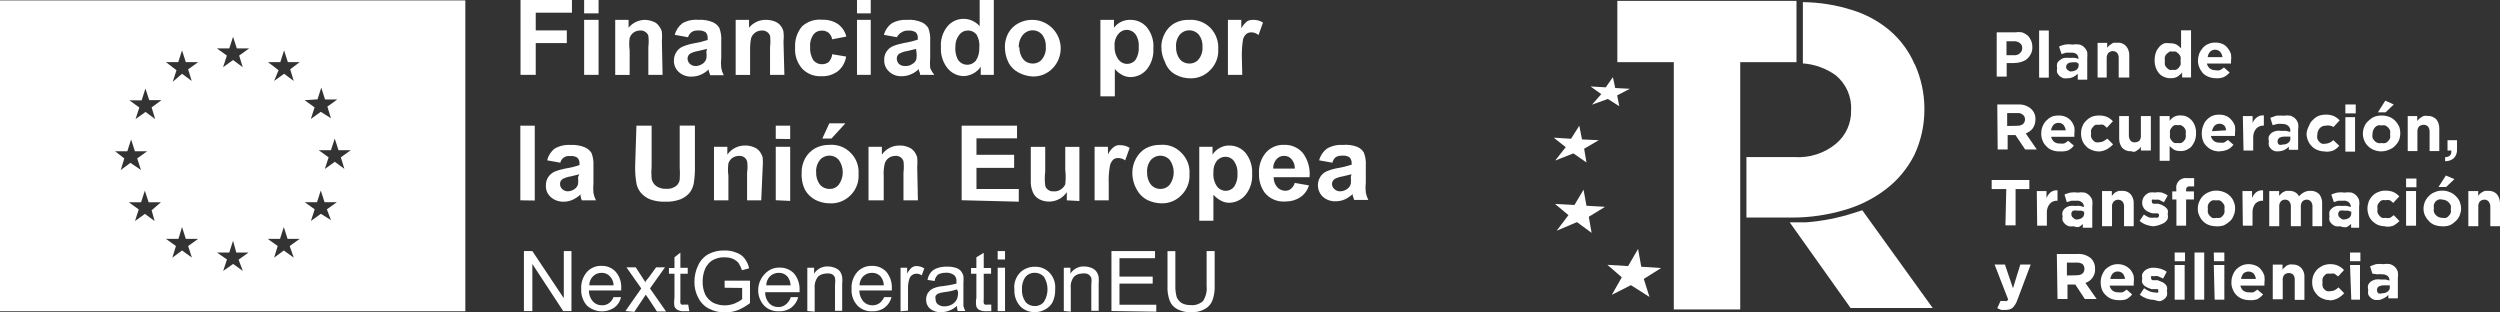 <?xml version="1.0" encoding="UTF-8"?>
<svg id="Capa_1" data-name="Capa 1" xmlns="http://www.w3.org/2000/svg" viewBox="0 0 258.2 32.26">
  <rect x="0" y="0" width="258.2" height="32.26" fill="#333333" stroke="none"/>
  <path d="M0,.04v32.11h48.06V.04H0ZM11.88,15.62h1.27l.39-1.22.39,1.22h1.27l-1.03.74.39,1.2-1.09-.74-1,.74.37-1.2-.96-.74ZM15.97,22.83l-1-.74-1.03.74.39-1.2-1.03-.74h1.27l.39-1.2.39,1.2h1.27l-.96.83.31,1.11ZM15.66,11.1l.37,1.2-1-.74-1.03.74.39-1.2-1.03-.74h1.27l.39-1.22.39,1.2h1.27l-1.03.76ZM18.41,6.42l.39-1.22.39,1.22h1.27l-1.03.74.37,1.2-1-.74-.96.83.39-1.2-1.09-.83h1.27ZM19.83,26.61l-1.03-.74-1,.74.37-1.2-1.03-.74h1.29l.37-1.22.39,1.22h1.27l-1.03.74.39,1.2ZM23.68,5l.39-1.2.39,1.2h1.27l-1.03.74.37,1.2-1-.74-1.03.74.39-1.2-1.03-.74h1.27ZM25.08,27.98l-1-.72-1.03.72.39-1.18-1.03-.72h1.27l.39-1.22.33,1.22h1.27l-1.03.74.44,1.16ZM30.34,26.61l-1.03-.74-1,.74.37-1.2-1.03-.74h1.27l.39-1.22.39,1.22h1.25l-1.03.74.42,1.2ZM29.97,7.16l.37,1.2-1-.74-1.03.74.46-1.11-1.09-.83h1.27l.39-1.22.39,1.22h1.22l-.98.74ZM32.79,10.27l.39-1.22.39,1.22h1.27l-1.03.74.37,1.2-1.05-.66-1.03.74.39-1.2-1.03-.74,1.31-.09ZM34.19,22.74l-1.05-.66-1.03.74.39-1.2-1.03-.74h1.27l.39-1.2.39,1.2h1.27l-1.03.74.42,1.11ZM35.58,17.45l-1-.74-1.03.74.39-1.2-1.03-.74h1.27l.39-1.2.39,1.2h1.27l-1.03.74.37,1.2Z" fill="#fff" stroke-width="0"/>
  <path d="M54.11,32.13v-6.2h.87l3.25,4.87v-4.87h.79v6.2h-.85l-3.19-4.87v4.87h-.87Z" fill="#fff" stroke-width="0"/>
  <path d="M63.35,30.69h.79c-.09.43-.33.81-.68,1.07-.89.6-2.07.51-2.86-.22-.4-.47-.61-1.08-.57-1.7-.04-.64.17-1.26.59-1.75.38-.42.94-.66,1.51-.63.55-.02,1.09.2,1.46.61.41.48.61,1.1.57,1.73v.2h-3.34c0,.42.14.82.42,1.14.24.26.58.4.94.39.26.01.51-.07.72-.22.21-.16.37-.37.46-.61ZM60.86,29.47h2.51c0-.31-.11-.61-.31-.85-.22-.29-.57-.45-.94-.44-.33,0-.64.12-.87.35-.25.25-.39.59-.39.94Z" fill="#fff" stroke-width="0"/>
  <path d="M64.59,32.13l1.64-2.34-1.53-2.18h.96l.68,1.05.33.5c0-.2.24-.35.33-.5l.76-1.05h.92l-1.55,2.18,1.66,2.38h-.94l-.92-1.4-.24-.33-1.18,1.77-.92-.09Z" fill="#fff" stroke-width="0"/>
  <path d="M71.08,31.46l.11.68h-.57c-.22.01-.44-.03-.63-.13-.15-.08-.26-.2-.33-.35-.05-.3-.05-.6,0-.9v-2.49h-.57v-.59h.57v-1.11l.61-.48v1.57h.76v.61h-.76v2.62c-.02.14-.02.28,0,.42.02.07.07.12.13.15.09.02.18.02.26,0h.42Z" fill="#fff" stroke-width="0"/>
  <path d="M74.84,29.71v-.72h2.62v2.32c-.39.29-.8.53-1.25.72-.43.16-.88.24-1.33.24-.58,0-1.15-.13-1.66-.39-.48-.25-.87-.65-1.11-1.14-.27-.5-.4-1.07-.39-1.64,0-.59.13-1.17.39-1.7.22-.49.6-.9,1.07-1.16.51-.26,1.07-.39,1.64-.37.42-.01.83.06,1.22.22.34.11.63.31.85.59.23.3.4.65.48,1.03l-.74.2c-.08-.26-.2-.51-.35-.74-.16-.19-.36-.34-.59-.44-.27-.11-.56-.16-.85-.15-.34-.02-.67.04-.98.17-.25.1-.47.24-.66.44-.16.18-.3.39-.39.61-.16.4-.24.82-.24,1.25-.02.48.08.96.28,1.4.19.35.48.64.83.83.36.17.76.26,1.16.26.36,0,.71-.07,1.05-.2.27-.11.53-.26.76-.44v-1.16l-1.81-.02Z" fill="#fff" stroke-width="0"/>
  <path d="M81.65,30.69h.79c-.11.42-.35.8-.7,1.07-.37.28-.83.41-1.29.39-.58.03-1.15-.19-1.55-.61-.42-.46-.63-1.08-.59-1.7.03-.59.28-1.15.7-1.57.39-.42.94-.65,1.51-.63.56-.02,1.1.2,1.49.61.4.48.6,1.1.57,1.73v.2h-3.56c0,.42.14.82.42,1.14.24.26.58.4.94.39.26.01.51-.07.72-.22.27-.2.47-.47.57-.79ZM79.14,29.47h2.51c0-.31-.11-.6-.28-.85-.22-.29-.57-.45-.94-.44-.33-.01-.66.12-.9.35-.25.25-.39.59-.39.94Z" fill="#fff" stroke-width="0"/>
  <path d="M83.38,32.13v-4.48h.7v.61c.31-.48.85-.77,1.42-.74.26,0,.51.05.74.15.21.07.39.2.52.37.11.17.19.37.22.57.03.25.03.5,0,.74v2.75h-.74v-2.71c.04-.23.04-.47,0-.7-.05-.16-.16-.29-.31-.37-.19-.08-.39-.1-.59-.07-.31,0-.61.11-.85.31-.26.33-.39.76-.35,1.18v2.45l-.76-.07Z" fill="#fff" stroke-width="0"/>
  <path d="M91.29,30.69h.79c-.11.42-.35.8-.7,1.07-.37.28-.83.41-1.29.39-.58.03-1.15-.19-1.55-.61-.42-.46-.63-1.08-.59-1.7-.04-.64.17-1.26.59-1.75.39-.42.94-.65,1.51-.63.56-.02,1.1.2,1.49.61.4.48.6,1.1.57,1.73v.2h-3.36c0,.41.15.81.42,1.14.24.26.58.4.94.39.26.01.51-.07.72-.22.21-.16.37-.37.48-.61ZM88.77,29.47h2.51c0-.31-.11-.6-.28-.85-.22-.29-.57-.45-.94-.44-.33-.01-.66.12-.9.35-.25.25-.39.59-.39.94Z" fill="#fff" stroke-width="0"/>
  <path d="M93.01,32.13v-4.48h.68v.61c.12-.24.28-.45.48-.63.15-.1.32-.16.5-.15.28,0,.55.09.79.24l-.26.72c-.17-.12-.36-.18-.57-.17-.16,0-.31.05-.44.15-.14.1-.24.25-.28.42-.09.29-.14.59-.13.9v2.34l-.76.07Z" fill="#fff" stroke-width="0"/>
  <path d="M98.84,31.59c-.24.22-.52.39-.83.5-.26.1-.55.16-.83.15-.41.03-.82-.11-1.14-.37-.26-.23-.4-.57-.39-.92,0-.21.04-.42.13-.61.1-.17.24-.32.39-.44.18-.11.37-.19.57-.24.21-.06.43-.1.66-.11.46-.06.92-.14,1.38-.26v-.2c.04-.24-.05-.48-.22-.66-.25-.19-.56-.29-.87-.26-.27-.01-.54.05-.79.17-.2.17-.34.41-.37.68l-.74-.11c.05-.28.16-.54.33-.76.18-.22.41-.37.68-.46.32-.11.66-.16,1-.15.32-.01.64.03.94.13.21.06.39.18.52.35.12.15.2.32.24.5.02.24.02.48,0,.72v2.36c.05.18.11.36.2.52h-.79c-.06-.18-.08-.36-.07-.55ZM98.84,29.88c-.4.14-.82.24-1.25.28-.23.03-.46.08-.68.15-.11.06-.21.14-.28.24-.04.12-.04.25,0,.37,0,.19.07.38.22.5.19.15.43.23.68.22.28,0,.55-.06.79-.2.21-.12.39-.3.5-.52.1-.24.14-.5.13-.76l-.11-.28Z" fill="#fff" stroke-width="0"/>
  <path d="M102.38,31.46v.68h-.57c-.23.01-.45-.03-.66-.13-.15-.07-.26-.2-.31-.35-.06-.3-.06-.6,0-.9v-2.49h-.55v-.59h.55v-1.11l.76-.46v1.57h.76v.59h-.76v2.62c-.02.14-.02.28,0,.42.02.07.07.12.13.15.09.02.18.02.26,0h.37Z" fill="#fff" stroke-width="0"/>
  <path d="M103.04,26.8v-.87h.76v.87h-.76ZM103.04,32.13v-4.48h.76v4.48h-.76Z" fill="#fff" stroke-width="0"/>
  <path d="M104.76,29.88c-.07-.69.19-1.37.7-1.83.4-.33.9-.51,1.42-.5.57-.02,1.12.2,1.51.61.43.45.64,1.06.59,1.68.02.47-.07.93-.26,1.35-.17.33-.44.59-.76.76-.32.19-.69.29-1.07.28-.57.03-1.13-.2-1.53-.61-.42-.48-.64-1.11-.59-1.75ZM105.55,29.88c-.03.47.1.93.37,1.31.24.28.59.43.96.42.36.01.71-.15.94-.44.49-.79.49-1.79,0-2.58-.24-.27-.58-.42-.94-.42-.37-.01-.72.14-.96.42-.27.37-.4.83-.37,1.29Z" fill="#fff" stroke-width="0"/>
  <path d="M109.87,32.13v-4.48h.68v.61c.31-.48.85-.77,1.42-.74.26,0,.52.05.76.15.2.07.37.2.5.37.12.17.2.36.24.57.02.25.02.5,0,.74v2.75h-.76v-2.71c.04-.23.04-.47,0-.7-.07-.15-.18-.28-.33-.37-.19-.09-.41-.11-.61-.07-.31,0-.6.1-.83.31-.27.33-.4.76-.35,1.18v2.45l-.72-.07Z" fill="#fff" stroke-width="0"/>
  <path d="M114.79,32.13v-6.2h4.5v.74h-3.67v1.9h3.43v.72h-3.43v2.18h3.8v.72l-4.63-.07Z" fill="#fff" stroke-width="0"/>
  <path d="M124.62,25.93h.83v3.58c.02.5-.05,1.01-.22,1.49-.14.38-.41.7-.76.9-.44.25-.94.37-1.44.35-.49.02-.98-.09-1.42-.31-.36-.18-.64-.48-.79-.85-.19-.5-.27-1.04-.24-1.57v-3.58h.81v3.58c-.01.41.04.81.15,1.2.11.24.29.45.52.59.28.14.59.21.9.2.47.05.93-.1,1.29-.42.3-.47.43-1.02.37-1.57v-3.58Z" fill="#fff" stroke-width="0"/>
  <polygon points="185.54 .09 185.54 6.42 179.73 6.42 179.73 31.96 172.87 31.96 172.87 6.42 167.04 6.42 167.04 .09 185.54 .09" fill="#fff" stroke-width="0"/>
  <path d="M192.34,21.71l-.96.31c-1.56.5-3.17.81-4.81.94h-1.73l6.29,8.85h8.48l-7.27-10.09Z" fill="#fff" stroke-width="0"/>
  <polygon points="171.56 27.68 169.51 27.55 169.18 25.71 168.15 27.48 166.01 27.35 167.5 28.64 166.47 30.45 168.44 29.45 170.36 30.67 169.77 28.81 171.56 27.68" fill="#fff" stroke-width="0"/>
  <polygon points="165.77 21.36 163.85 21.25 163.55 19.59 162.61 21.17 160.6 21.06 161.99 22.22 160.77 23.83 162.87 22.94 164.38 24.05 164.09 22.39 165.77 21.36" fill="#fff" stroke-width="0"/>
  <polygon points="165.12 14.48 163.39 14.4 163.11 12.98 162.26 14.33 160.47 14.22 161.71 15.2 160.62 16.58 162.5 15.84 163.85 16.78 163.61 15.36 165.12 14.48" fill="#fff" stroke-width="0"/>
  <polygon points="168.33 9.17 166.82 9.09 166.58 7.97 165.84 9.02 164.27 8.93 165.38 9.72 164.42 10.81 166.06 10.22 167.24 10.97 167.02 9.85 168.33 9.17" fill="#fff" stroke-width="0"/>
  <path d="M197.75,6.66c-.57-1.34-1.44-2.52-2.53-3.47-1.17-1-2.54-1.74-4.02-2.18-1.62-.51-3.31-.77-5-.79v6.33c1.22.08,2.39.51,3.39,1.22,1.07.88,1.67,2.22,1.59,3.6h0c.04,1.32-.52,2.59-1.53,3.45-1.22,1.02-2.79,1.52-4.37,1.4h-4.91v6.25h4.74c1.8,0,3.58-.26,5.31-.76,1.58-.44,3.07-1.18,4.37-2.18,1.22-.93,2.21-2.13,2.91-3.5.72-1.53,1.08-3.2,1.05-4.89h0c-.01-1.54-.35-3.07-.98-4.48Z" fill="#fff" stroke-width="0"/>
  <path d="M206.21,3.34h1.9c.25-.04.5-.04.74,0,.21.08.4.19.57.33.15.15.27.33.35.52.09.21.13.43.13.66h0c.01.25-.04.5-.15.72-.1.2-.23.37-.39.52-.18.14-.39.24-.61.31-.24.07-.49.11-.74.11h-.76v1.4h-1.03V3.34ZM208.04,5.7c.22.02.44-.06.59-.22.15-.13.23-.31.22-.5h0c.02-.2-.06-.4-.22-.52-.17-.14-.39-.21-.61-.2h-.79v1.44h.81Z" fill="#fff" stroke-width="0"/>
  <path d="M210.6,3.15h1v4.87h-1V3.15Z" fill="#fff" stroke-width="0"/>
  <path d="M213.57,8.08c-.15.02-.31.02-.46,0-.14-.05-.27-.13-.39-.22-.11-.1-.2-.22-.26-.35-.04-.15-.04-.31,0-.46h0c-.04-.17-.04-.34,0-.5.06-.14.17-.27.31-.35.12-.11.27-.19.44-.22.2-.02.39-.02.59,0,.16-.02.32-.02.48,0,.14.02.27.05.39.11h0c0-.19-.06-.37-.2-.5-.16-.12-.37-.17-.57-.15h-.52l-.46.15-.26-.79c.2-.09.4-.15.61-.2.26-.04.53-.04.79,0,.24-.04.48-.04.72,0,.38.11.67.41.79.79.02.22.02.44,0,.66v2.18h-.98v-.61c-.13.13-.29.24-.46.33-.17.08-.36.13-.55.13ZM213.87,7.38c.21,0,.42-.06.59-.17.14-.11.22-.28.22-.46v-.17l-.24-.15h-.35c-.17,0-.35.03-.5.11-.12.08-.2.22-.2.37h0c-.01.12.05.24.15.31.09.09.2.15.33.17Z" fill="#fff" stroke-width="0"/>
  <path d="M216.63,4.43h1v.5l.2-.22.24-.17c.07-.07.17-.11.26-.13h.35c.34-.03.67.1.9.35.23.27.35.63.33.98v2.27h-1.09v-1.99c.02-.19-.04-.39-.15-.55-.24-.25-.64-.26-.9-.02,0,0-.01.01-.02.02-.12.15-.19.35-.17.55v1.99h-.94v-3.58Z" fill="#fff" stroke-width="0"/>
  <path d="M224.14,8.08c-.21,0-.42-.04-.61-.13-.2-.07-.38-.19-.52-.35-.15-.17-.27-.37-.35-.59-.09-.25-.14-.52-.13-.79h0c0-.28.04-.55.13-.81.08-.21.2-.4.35-.57.14-.16.32-.29.52-.37.2-.03.41-.03.61,0,.24-.01.47.04.68.15.16.1.31.23.44.37v-1.86h1.03v4.87h-.92v-.52c-.12.17-.28.31-.46.42-.23.14-.5.2-.76.17ZM224.4,7.21c.11.02.22.02.33,0,.11-.04.2-.11.28-.2.08-.09.14-.2.2-.31.02-.14.02-.28,0-.42h0c.02-.14.02-.28,0-.42-.05-.11-.11-.22-.2-.31l-.28-.22c-.11-.02-.22-.02-.33,0-.11-.03-.22-.03-.33,0l-.28.22c-.09.08-.16.19-.2.31-.02.14-.02.28,0,.42h0c-.02.14-.02.28,0,.42.04.11.11.22.2.31.08.08.18.15.28.2.11.03.22.03.33,0Z" fill="#fff" stroke-width="0"/>
  <path d="M228.88,8.08c-.25,0-.51-.04-.74-.13-.23-.08-.43-.21-.61-.37-.15-.18-.28-.37-.37-.59-.11-.23-.16-.49-.15-.74h0c0-.25.05-.49.13-.72.09-.22.22-.41.37-.59.15-.17.33-.31.55-.39.22-.11.47-.16.72-.15.27-.01.54.04.79.15.21.1.39.25.52.44.15.18.26.39.33.61.03.25.03.5,0,.74v.22h-2.49c.04.21.15.39.31.52.17.12.37.18.57.17.15.04.31.04.46,0,.15-.07.29-.17.42-.28l.59.52c-.18.2-.39.37-.63.48-.24.09-.49.13-.74.11ZM229.54,5.9c-.03-.2-.11-.39-.24-.55-.29-.29-.76-.29-1.05,0-.13.15-.22.34-.24.55h1.53Z" fill="#fff" stroke-width="0"/>
  <path d="M206.27,10.79h2.18c.5-.03.99.15,1.35.48.29.28.44.67.42,1.07h0c0,.33-.09.65-.28.92-.19.24-.44.42-.72.52l1.14,1.66h-1.2l-1-1.49h-.81v1.49h-1.03l-.04-4.65ZM208.35,12.98c.21.02.42-.04.59-.17.13-.12.21-.3.2-.48h0c.01-.19-.07-.37-.22-.48-.16-.14-.38-.2-.59-.17h-1.03v1.33l1.05-.02Z" fill="#fff" stroke-width="0"/>
  <path d="M212.69,15.64c-.25,0-.51-.04-.74-.13-.23-.08-.43-.21-.59-.39-.17-.16-.31-.35-.39-.57-.11-.24-.16-.5-.15-.76h0c0-.25.04-.49.13-.72.08-.22.21-.42.37-.59.16-.17.34-.31.55-.42.23-.09.47-.13.72-.13.27-.01.54.04.79.15.21.1.4.25.55.44.14.18.24.39.31.61.03.24.03.48,0,.72v.13c0,.05,0,.1,0,.15h-2.4c.05.2.15.38.31.52.17.12.37.18.57.17.15.02.31.02.46,0,.15-.07.29-.17.42-.28l.59.5c-.16.21-.37.39-.61.5-.27.09-.56.12-.85.09ZM213.35,13.46c-.03-.21-.11-.4-.24-.57-.14-.14-.33-.21-.52-.2-.19,0-.37.06-.5.2-.14.16-.23.36-.26.57h1.53Z" fill="#fff" stroke-width="0"/>
  <path d="M216.78,15.64c-.26,0-.51-.05-.74-.15-.23-.08-.43-.21-.59-.39-.17-.16-.31-.37-.39-.59-.09-.23-.13-.47-.13-.72h0c0-.25.04-.49.13-.72.08-.23.21-.43.39-.59.16-.18.37-.32.59-.42.24-.09.49-.13.74-.13.29-.01.58.04.85.15.22.11.42.25.59.44l-.63.68c-.1-.12-.22-.22-.35-.31-.15-.04-.31-.04-.46,0-.12-.02-.23-.02-.35,0-.11.05-.2.12-.26.22-.09.08-.16.19-.2.31-.02.12-.02.25,0,.37h0c-.02.12-.02.25,0,.37.04.12.11.24.2.33.08.09.17.16.28.2.12.03.25.03.37,0,.15,0,.3-.04.44-.11l.39-.26.59.59c-.17.19-.37.35-.59.48-.27.15-.57.24-.87.26Z" fill="#fff" stroke-width="0"/>
  <path d="M220.08,15.62c-.34.02-.66-.11-.9-.35-.21-.27-.32-.61-.31-.96v-2.32h1v1.99c-.01.2.05.39.17.55.11.12.27.19.44.17.18,0,.35-.06.48-.17.12-.16.17-.35.15-.55v-1.99h1.03v3.56h-1.03v-.39l-.17.22-.24.17c-.08.07-.18.11-.28.13-.12,0-.24-.02-.35-.07Z" fill="#fff" stroke-width="0"/>
  <path d="M223.05,11.99h1.03v.5c.11-.17.26-.31.44-.42.21-.11.44-.16.68-.15.21,0,.42.03.61.11.19.08.36.2.5.35.16.17.29.37.37.59.09.25.14.52.13.79h0c0,.27-.04.53-.13.79-.09.21-.21.41-.35.59-.15.15-.33.27-.52.35-.19.08-.4.12-.61.11-.24.01-.47-.04-.68-.15-.16-.1-.31-.23-.44-.37v1.53h-1.03v-4.61ZM224.93,14.77c.11.02.22.02.33,0,.11-.04.2-.11.28-.2.09-.09.16-.2.2-.33.02-.13.02-.26,0-.39h0c.02-.13.02-.26,0-.39-.04-.12-.11-.24-.2-.33-.08-.08-.18-.15-.28-.2-.11-.02-.22-.02-.33,0-.12-.02-.23-.02-.35,0-.1.05-.19.11-.26.2-.08.1-.15.21-.2.33-.02.13-.02.26,0,.39h0c-.02.13-.02.26,0,.39.05.12.11.23.2.33.07.08.16.15.26.2.12.02.23.02.35,0Z" fill="#fff" stroke-width="0"/>
  <path d="M229.25,15.64c-.25,0-.5-.04-.74-.13-.22-.09-.42-.22-.59-.39-.17-.16-.31-.35-.39-.57-.09-.24-.13-.5-.13-.76h0c0-.28.04-.55.15-.81.07-.22.19-.42.35-.59.16-.17.35-.32.57-.42.23-.09.47-.13.72-.13.26,0,.52.04.76.15.21.1.4.25.55.44.15.18.26.39.33.61.03.24.03.48,0,.72v.28h-2.49c.04.2.15.39.31.52.16.12.36.18.57.17.15.02.31.02.46,0,.15-.08.29-.17.42-.28l.57.5c-.16.21-.37.39-.61.5-.25.11-.52.17-.79.17ZM229.91,13.46c-.01-.17-.07-.34-.17-.48-.13-.13-.32-.2-.5-.2-.19-.01-.38.06-.52.2-.14.16-.23.36-.26.57l1.46-.09Z" fill="#fff" stroke-width="0"/>
  <path d="M231.65,11.99h1v.72c.08-.24.24-.44.44-.59.2-.16.46-.23.72-.2v1.05h0c-.29-.02-.58.1-.79.31-.22.27-.33.61-.31.96v1.31h-1l-.07-3.56Z" fill="#fff" stroke-width="0"/>
  <path d="M235.46,15.62c-.16.02-.32.02-.48,0-.14-.04-.28-.11-.39-.2-.11-.1-.19-.22-.26-.35-.03-.16-.03-.32,0-.48h0c-.05-.17-.05-.35,0-.52.07-.14.17-.25.28-.35.14-.09.3-.16.46-.2.2-.03.39-.03.59,0h.48l.39.11h0c.06-.25-.03-.51-.24-.66-.16-.12-.36-.18-.57-.17-.17-.02-.35-.02-.52,0l-.48.13-.24-.76.61-.22c.25-.02.51-.02.76,0,.24-.04.48-.04.72,0,.18.07.36.17.5.31.13.14.23.32.28.5.04.21.04.42,0,.63v2.08h-.96v-.31c-.13.13-.29.24-.46.33-.15.07-.32.11-.48.13ZM235.76,14.92c.21.02.41-.04.57-.17.14-.1.23-.26.22-.44v-.2h-.63c-.18,0-.37.04-.52.13-.11.09-.18.23-.17.37h0c-.01.13.05.26.15.33.13.04.27.03.39-.02Z" fill="#fff" stroke-width="0"/>
  <path d="M240.09,15.64c-.26,0-.51-.05-.74-.15-.23-.08-.43-.21-.59-.39-.17-.16-.31-.37-.39-.59-.1-.23-.15-.47-.15-.72h0c.03-.29.12-.56.26-.81.08-.23.21-.43.39-.59.16-.18.37-.32.59-.42.24-.09.49-.13.74-.13.29-.01.58.04.85.15.22.11.42.25.59.44l-.63.68c-.11-.06-.23-.1-.35-.13-.15-.04-.31-.04-.46,0-.24-.01-.48.09-.63.28-.16.19-.24.43-.24.68h0c-.02.12-.02.25,0,.37.04.12.11.24.2.33.08.09.17.16.28.2.12.03.25.03.37,0,.15,0,.3-.04.44-.11.14-.07.26-.16.37-.26l.61.59c-.17.2-.38.36-.61.48-.29.11-.59.15-.9.11Z" fill="#fff" stroke-width="0"/>
  <path d="M242.23,10.79h1.07v.92h-1.07v-.92ZM242.23,12.1h1v3.56h-1v-3.56Z" fill="#fff" stroke-width="0"/>
  <path d="M245.98,15.64c-.27,0-.54-.05-.79-.15-.23-.09-.44-.22-.61-.39-.17-.16-.3-.35-.39-.57-.1-.23-.16-.49-.15-.74h0c0-.25.05-.5.15-.72.09-.23.23-.43.42-.59.18-.17.38-.32.61-.42.24-.09.5-.13.76-.13.26,0,.52.04.76.13.23.08.44.22.61.39.17.17.31.37.42.59.09.23.13.47.13.72h0c0,.25-.04.49-.13.72-.1.22-.24.42-.42.59-.17.18-.38.31-.61.39-.24.11-.5.17-.76.17ZM245.98,14.77c.13.04.26.04.39,0,.11-.04.21-.11.28-.2.09-.09.15-.19.2-.31.02-.13.02-.26,0-.39h0c.02-.13.02-.26,0-.39-.04-.11-.11-.22-.2-.31-.09-.08-.2-.16-.31-.22-.12-.02-.25-.02-.37,0-.13-.02-.26-.02-.39,0-.12.05-.22.12-.31.22-.16.19-.24.43-.24.68h0c-.02.12-.02.25,0,.37.04.11.11.22.2.31.08.1.18.18.31.22.14.05.29.06.44.02ZM246.36,10.4l.87.39-.85.81h-.79l.76-1.2Z" fill="#fff" stroke-width="0"/>
  <path d="M248.65,11.99h1v.5l.2-.22.24-.17c.08-.07.18-.11.28-.13.11-.02.22-.02.33,0,.34-.02.68.11.92.35.21.27.32.61.31.96v2.32h-1v-1.99c.01-.2-.05-.39-.17-.55-.12-.11-.27-.18-.44-.17-.18,0-.35.06-.48.17-.12.15-.19.35-.17.55v1.99h-1v-3.6Z" fill="#fff" stroke-width="0"/>
  <path d="M252.54,16.23c.46,0,.68-.28.63-.68h-.39v-1.07h.98v.92c.03.35-.09.69-.33.94-.25.21-.57.32-.9.31v-.42Z" fill="#fff" stroke-width="0"/>
  <path d="M207.21,19.53h-1.51v-.94h3.89v.94h-1.42v3.74h-1.05l.09-3.74Z" fill="#fff" stroke-width="0"/>
  <path d="M210.36,19.73h1v.72c.09-.22.24-.43.42-.59.21-.16.46-.23.72-.2v1.07h0c-.3-.02-.59.09-.79.31-.22.26-.33.6-.31.94v1.33h-1l-.04-3.58Z" fill="#fff" stroke-width="0"/>
  <path d="M214.16,23.37c-.16.02-.32.02-.48,0-.14-.05-.28-.12-.39-.22-.11-.1-.2-.22-.26-.35-.04-.15-.04-.31,0-.46h0c-.05-.16-.05-.34,0-.5.06-.14.16-.27.28-.35.13-.11.29-.18.46-.22.2-.02.39-.02.59,0,.16-.02.32-.02.48,0l.39.11h0c.01-.18-.06-.36-.2-.48-.16-.13-.36-.2-.57-.17h-.52l-.48.15-.24-.79c.2-.09.4-.15.61-.2.25-.04.51-.04.76,0,.24-.04.48-.04.72,0,.19.06.36.17.5.31.13.14.23.3.28.48.03.22.03.44,0,.66v2.18h-.98v-.39c-.12.14-.27.25-.44.33-.18,0-.36-.03-.52-.09ZM214.46,22.67c.2,0,.4-.05.57-.17.15-.11.23-.28.22-.46v-.17l-.28-.11h-.35c-.17-.04-.35-.04-.52,0-.12.08-.19.23-.17.37h0c0,.13.05.25.15.33.1.11.23.19.37.22h.02Z" fill="#fff" stroke-width="0"/>
  <path d="M217.08,19.73h1.03v.5l.2-.22c.06-.07.14-.13.22-.17l.28-.13h.35c.34-.02.67.1.9.35.22.28.33.63.31.98v2.32h-1v-1.99c.02-.19-.04-.39-.15-.55-.24-.25-.64-.26-.9-.02,0,0-.01.01-.02.02-.13.15-.2.35-.17.55v1.99h-1.03v-3.63Z" fill="#fff" stroke-width="0"/>
  <path d="M222.5,23.37c-.26,0-.52-.05-.76-.13-.28-.09-.54-.23-.76-.42l.44-.66c.18.12.37.23.57.31.18.03.37.03.55,0,.11.03.22.03.33,0,.07-.04.11-.12.11-.2h0s.01-.09,0-.13c-.04-.05-.09-.09-.15-.11h-.52c-.13-.02-.26-.07-.37-.13-.13-.04-.25-.11-.35-.2-.1-.08-.19-.19-.24-.31-.07-.13-.11-.28-.11-.44h0c0-.17.04-.34.11-.5.07-.14.17-.25.28-.35.12-.1.26-.18.42-.22.17-.02.34-.02.5,0,.23-.04.47-.04.7,0,.22.07.44.17.63.31l-.39.7-.5-.26c-.15-.02-.31-.02-.46,0-.09-.04-.19-.04-.28,0-.03.05-.03.12,0,.17h0s-.01.09,0,.13c.04.05.09.09.15.11h.5l.39.13.35.22c.1.08.18.18.24.28.04.14.04.28,0,.42h0c.04.17.04.35,0,.52-.07.13-.17.25-.28.35-.13.09-.28.17-.44.22-.2.09-.41.15-.63.17Z" fill="#fff" stroke-width="0"/>
  <path d="M224.77,20.6h-.42v-.83h.42v-.24c-.09-.54.27-1.04.81-1.13.1-.02.21-.02.31,0h.72v.85h-.46c-.18-.03-.35.1-.37.28,0,.03,0,.06,0,.09v.15h.81v.83h-.81v2.71h-1v-2.71Z" fill="#fff" stroke-width="0"/>
  <path d="M228.9,23.37c-.26,0-.52-.04-.76-.13-.23-.08-.44-.22-.61-.39-.17-.17-.3-.37-.39-.59-.11-.22-.16-.47-.15-.72h0c0-.25.05-.5.15-.72.09-.22.22-.42.39-.59.18-.17.38-.3.61-.39.25-.11.52-.16.79-.15.26,0,.52.05.76.15.23.08.44.22.61.39.17.16.31.35.39.57.1.23.16.49.15.74h0c0,.25-.05.5-.15.72-.08.23-.21.43-.39.59-.18.17-.39.31-.61.42-.25.08-.52.12-.79.11ZM228.9,22.5c.13.02.26.02.39,0,.11-.05.2-.13.28-.22.08-.09.14-.19.17-.31.02-.12.02-.25,0-.37h0c.02-.12.02-.25,0-.37-.04-.11-.11-.22-.2-.31-.07-.1-.17-.17-.28-.22-.13-.03-.26-.03-.39,0-.13-.04-.26-.04-.39,0-.11.04-.2.11-.28.2-.08.09-.14.19-.17.31-.02.13-.02.26,0,.39h0c-.02.12-.02.25,0,.37.04.12.11.24.2.33.08.09.18.16.28.22.14.02.28.01.42-.02h-.02Z" fill="#fff" stroke-width="0"/>
  <path d="M231.59,19.73h1v.72c.09-.22.24-.43.42-.59.21-.16.46-.23.72-.2v1.07h0c-.3-.03-.6.09-.81.31-.2.27-.3.6-.28.94v1.33h-1l-.04-3.58Z" fill="#fff" stroke-width="0"/>
  <path d="M234.36,19.73h1.03v.5l.2-.22c.06-.07.14-.13.22-.17l.28-.13h.35c.21,0,.43.04.61.15.17.09.31.24.39.42.14-.17.32-.32.52-.42.2-.11.43-.16.66-.15.33-.02.65.1.9.33.22.28.33.63.31.98v2.34h-1v-1.99c.02-.19-.04-.39-.15-.55-.11-.13-.27-.2-.44-.2-.18,0-.34.06-.46.2-.12.16-.17.35-.15.55v1.99h-1.03v-1.99c.02-.19-.04-.39-.15-.55-.11-.13-.27-.21-.44-.2-.18,0-.34.06-.46.2-.12.16-.17.35-.15.55v1.99h-1.03v-3.63Z" fill="#fff" stroke-width="0"/>
  <path d="M241.72,23.37c-.16.02-.32.02-.48,0-.14-.05-.28-.12-.39-.22-.11-.1-.2-.22-.26-.35-.04-.15-.04-.31,0-.46h0c-.04-.17-.04-.34,0-.5.06-.14.16-.26.28-.35.13-.11.29-.18.46-.22.2-.02.39-.02.59,0,.16-.02.32-.02.48,0l.39.11h0c.01-.18-.06-.36-.2-.48-.16-.13-.36-.2-.57-.17h-.52l-.46.15-.26-.79c.2-.09.4-.15.61-.2.25-.04.51-.04.76,0,.24-.04.48-.04.72,0,.19.06.36.17.5.31.13.14.23.3.28.48.04.22.04.44,0,.66v2.18h-.83v-.39c-.13.13-.29.24-.46.33-.22.03-.45,0-.66-.09ZM242.03,22.67c.21,0,.42-.06.59-.17.14-.11.22-.28.22-.46v-.17l-.31-.11h-.35c-.17-.04-.35-.04-.52,0-.11.09-.18.23-.17.37h0c0,.13.05.25.15.33.11.11.24.19.39.22Z" fill="#fff" stroke-width="0"/>
  <path d="M246.36,23.37c-.25,0-.51-.04-.74-.13-.22-.09-.42-.23-.59-.39-.17-.17-.3-.37-.39-.59-.08-.23-.13-.47-.13-.72h0c0-.25.05-.49.13-.72.09-.22.22-.42.39-.59.16-.18.36-.31.59-.39.23-.11.49-.16.74-.15.29-.01.58.04.85.15.22.11.42.26.59.44l-.63.68c-.1-.11-.22-.21-.35-.28-.15-.04-.31-.04-.46,0-.11-.03-.24-.03-.35,0-.1.04-.2.11-.26.2-.09.09-.15.19-.2.31-.02.13-.02.26,0,.39h0c-.02.13-.02.26,0,.39.04.11.11.22.2.31.07.1.17.17.28.22.12.02.25.02.37,0,.14.04.29.04.44,0,.14-.08.27-.18.39-.28l.59.61c-.18.18-.38.33-.59.46-.28.11-.58.15-.87.11Z" fill="#fff" stroke-width="0"/>
  <path d="M248.5,18.44h1.07v.9h-1.07v-.9ZM248.5,19.73h1.03v3.58h-1.03v-3.58Z" fill="#fff" stroke-width="0"/>
  <path d="M252.25,23.37c-.27,0-.53-.04-.79-.13-.22-.08-.43-.22-.59-.39-.17-.17-.31-.37-.42-.59-.1-.23-.15-.47-.15-.72h0c0-.25.06-.49.15-.72.1-.22.24-.42.42-.59.17-.18.38-.31.61-.39.24-.11.5-.16.76-.15.26,0,.52.04.76.15.23.08.44.22.61.39.17.16.32.35.42.57.09.24.15.49.15.74h0c0,.25-.06.49-.15.72-.09.22-.24.43-.42.59-.18.17-.38.32-.61.42-.25.08-.51.12-.76.11ZM252.25,22.5c.13.02.26.02.39,0,.11-.05.21-.12.28-.22.09-.09.15-.19.2-.31.02-.12.02-.25,0-.37h0c.02-.12.02-.25,0-.37-.04-.11-.11-.22-.2-.31-.18-.19-.42-.3-.68-.31-.13-.04-.26-.04-.39,0-.11.04-.22.11-.31.2-.07.09-.13.2-.17.31-.02.13-.02.26,0,.39h0c-.02.12-.02.25,0,.37.04.12.11.24.2.33.09.09.19.16.31.22.12.04.24.07.37.07ZM252.62,18.13l.87.37-.85.81h-.79l.76-1.18Z" fill="#fff" stroke-width="0"/>
  <path d="M254.92,19.73h1.03v.5l.17-.22.24-.17.28-.13h.35c.34-.02.66.11.9.35.21.28.32.63.31.98v2.32h-1v-1.99c.01-.2-.05-.39-.17-.55-.11-.13-.27-.21-.44-.2-.18,0-.36.07-.48.2-.12.16-.17.35-.15.55v1.99h-1.03v-3.63Z" fill="#fff" stroke-width="0"/>
  <path d="M207.17,32c-.17.02-.34.02-.5,0l-.39-.17.33-.74h.44c.07.02.15.02.22,0,.06-.04.1-.11.13-.17l-1.4-3.6h1.07l.83,2.45.76-2.45h1.07l-1.38,3.67c-.05.16-.13.31-.22.46-.07.12-.16.23-.26.33-.09.08-.19.13-.31.17l-.39.07Z" fill="#fff" stroke-width="0"/>
  <path d="M212.43,26.23h2.18c.5-.03,1,.15,1.38.48.27.29.41.68.39,1.07h0c.02.33-.08.65-.28.92-.18.24-.43.43-.72.52l1.16,1.66h-1.22l-.98-1.49h-.81v1.49h-1.03l-.07-4.65ZM214.49,28.42c.21.02.43-.04.59-.17.13-.12.21-.3.2-.48h0c0-.19-.06-.37-.2-.5-.18-.11-.4-.17-.61-.15h-1v1.33l1.03-.02Z" fill="#fff" stroke-width="0"/>
  <path d="M218.81,31c-.25,0-.5-.04-.74-.13-.22-.09-.42-.22-.59-.39-.17-.16-.31-.35-.39-.57-.09-.24-.13-.5-.13-.76h0c0-.25.04-.49.13-.72.08-.22.2-.43.35-.61.17-.16.36-.29.57-.39.23-.1.47-.15.72-.15.5,0,.98.21,1.31.59.15.19.26.4.33.63.03.24.03.48,0,.72v.28h-2.49c.04.2.15.39.31.52.16.12.36.18.57.17.15.02.31.02.46,0,.15-.08.29-.17.42-.28l.57.5c-.17.21-.38.38-.61.5-.25.08-.51.11-.76.09ZM219.47,28.81c-.02-.21-.1-.41-.24-.57-.13-.13-.32-.2-.5-.2-.19-.01-.38.06-.52.2-.14.16-.23.36-.26.57h1.53Z" fill="#fff" stroke-width="0"/>
  <path d="M222.48,30.97c-.26,0-.52-.05-.76-.13-.26-.1-.5-.23-.72-.39l.44-.68c.18.13.38.24.59.33.17.07.36.1.55.11.1.03.21.03.31,0,.04-.06.04-.14,0-.2h0s.02-.1,0-.15h-.68l-.37-.13-.35-.2c-.09-.09-.17-.19-.24-.31-.04-.14-.04-.29,0-.44h0c-.03-.16-.03-.32,0-.48.07-.14.17-.27.28-.37.26-.2.59-.3.92-.28.24,0,.47.04.7.11.23.07.44.17.63.31l-.37.7-.52-.24c-.15-.03-.31-.03-.46,0-.09-.03-.18-.03-.26,0-.02.06-.02.12,0,.17h0s-.01.09,0,.13l.15.11h.52l.37.15c.13.04.25.11.35.2.1.08.19.19.24.31.04.14.04.28,0,.42h0c.04.17.04.35,0,.52-.06.14-.16.27-.28.35-.13.11-.28.18-.44.22-.2-.02-.4-.06-.59-.13Z" fill="#fff" stroke-width="0"/>
  <path d="M224.6,26.08h1.07v.9h-1.07v-.9ZM224.6,27.37h1.03v3.58h-1.03v-3.58Z" fill="#fff" stroke-width="0"/>
  <path d="M226.65,26.08h1v4.87h-1v-4.87Z" fill="#fff" stroke-width="0"/>
  <path d="M228.64,26.08h1.09v.9h-1.07l-.02-.9ZM228.64,27.37h1.09v3.58h-1l-.09-3.58Z" fill="#fff" stroke-width="0"/>
  <path d="M232.33,31c-.25,0-.51-.04-.74-.13-.23-.08-.44-.22-.61-.39-.16-.16-.29-.36-.37-.57-.11-.24-.16-.5-.15-.76h0c0-.49.18-.97.5-1.33.16-.16.34-.29.55-.39.23-.1.47-.15.72-.15.27,0,.54.06.79.17.21.09.39.24.52.42.15.19.26.4.33.63.03.24.03.48,0,.72v.28h-2.49c.05.2.15.38.31.52.17.12.37.18.57.17.15.02.31.02.46,0,.15-.07.29-.17.42-.28l.59.5c-.17.21-.38.38-.61.5-.25.08-.51.11-.76.09ZM232.99,28.81c-.03-.21-.11-.4-.24-.57-.3-.26-.75-.26-1.05,0-.13.16-.21.36-.24.57h1.53Z" fill="#fff" stroke-width="0"/>
  <path d="M234.71,27.33h1.03v.52c.05-.08.12-.16.2-.22l.22-.2.28-.11c.12-.02.23-.02.35,0,.34-.02.67.12.9.37.23.27.34.61.31.96v2.32h-1v-2.05c.02-.19-.04-.39-.15-.55-.26-.23-.65-.23-.92,0-.13.15-.19.35-.17.55v1.99h-1.03v-3.58Z" fill="#fff" stroke-width="0"/>
  <path d="M240.65,31c-.26,0-.51-.05-.74-.15-.22-.08-.43-.22-.59-.39-.16-.17-.3-.37-.39-.59-.09-.23-.13-.47-.13-.72h0c0-.25.04-.49.13-.72.09-.23.23-.43.39-.61.18-.16.37-.29.59-.39.24-.1.5-.15.76-.15.54-.01,1.06.21,1.42.61l-.61.66-.37-.28c-.15-.04-.31-.04-.46,0-.12-.02-.23-.02-.35,0-.1.05-.19.13-.26.22-.09.08-.15.19-.17.31-.02.12-.02.25,0,.37h0c-.02.12-.02.25,0,.37.02.12.08.24.17.33.08.08.18.15.28.2.12.03.25.03.37,0,.16,0,.32-.04.46-.11.14-.08.26-.17.37-.28l.59.61c-.17.19-.37.35-.59.48-.27.15-.57.24-.87.26Z" fill="#fff" stroke-width="0"/>
  <path d="M242.71,26.08h1.07v.9h-1.07v-.9ZM242.71,27.37h1.03v3.58h-.9l-.13-3.58Z" fill="#fff" stroke-width="0"/>
  <path d="M245.72,30.97c-.16.02-.32.02-.48,0-.15-.04-.28-.11-.39-.22-.11-.09-.2-.2-.26-.33-.03-.16-.03-.32,0-.48h0c-.05-.17-.05-.35,0-.52.06-.14.16-.26.28-.35.14-.09.3-.16.46-.2.2-.03.39-.03.59,0h.48l.39.11h0c0-.18-.06-.36-.2-.48-.16-.12-.36-.18-.57-.17-.17-.02-.35-.02-.52,0l-.48-.07-.24-.76.61-.22c.25-.03.51-.03.76,0,.24-.04.48-.04.72,0,.18.07.36.17.5.31.13.14.22.3.28.48.03.22.03.44,0,.66v2.08h-.98v-.35c-.12.14-.27.25-.44.33-.16.09-.34.16-.52.2ZM246.03,30.28c.21.02.41-.04.57-.17.14-.1.23-.26.22-.44v-.2h-.63c-.18,0-.37.04-.52.13-.12.08-.19.22-.17.37h0c-.01.13.05.26.15.33.13.04.27.04.39-.02Z" fill="#fff" stroke-width="0"/>
  <path d="M53.76,7.73V0h5.31v1.31h-3.74v1.83h3.21v1.31h-3.21v3.28h-1.57Z" fill="#fff" stroke-width="0"/>
  <path d="M60.33,1.38V0h1.49v1.38h-1.49ZM60.33,7.73V2.05h1.49v5.68h-1.49Z" fill="#fff" stroke-width="0"/>
  <path d="M68.42,7.73h-1.46v-2.86c.05-.39.05-.79,0-1.18-.05-.16-.16-.3-.31-.39-.14-.11-.32-.16-.5-.15-.25,0-.49.06-.7.2-.2.14-.34.34-.42.57-.06.43-.06.86,0,1.29v2.53h-1.49V2.05h1.38v.81c.4-.49.99-.78,1.62-.81.31,0,.61.06.9.17.25.08.46.24.61.46.15.18.25.39.31.61.03.33.03.67,0,1l.07,3.43Z" fill="#fff" stroke-width="0"/>
  <path d="M71.04,3.84l-1.35-.24c.12-.48.4-.9.79-1.2.5-.28,1.07-.4,1.64-.35.51-.04,1.02.05,1.49.24.28.12.52.32.68.59.16.42.23.88.2,1.33v1.73c-.04.36-.04.73,0,1.09.05.26.14.51.26.74h-1.4l-.15-.44v-.17c-.23.23-.51.42-.81.55-.29.13-.62.2-.94.2-.5.03-.99-.14-1.35-.48-.33-.3-.51-.73-.5-1.18,0-.3.08-.6.24-.85.15-.25.37-.45.63-.57.38-.16.77-.28,1.18-.35.49-.08.97-.2,1.44-.35v-.2c.01-.23-.07-.45-.22-.61-.25-.14-.53-.2-.81-.17-.21-.01-.43.04-.61.15-.19.13-.33.33-.39.55ZM73.02,5.05l-.92.22c-.28.04-.56.13-.81.26-.18.12-.28.31-.28.52,0,.21.09.4.24.55.16.14.37.22.59.22.28,0,.54-.1.76-.26.17-.13.29-.3.35-.5.04-.24.04-.48,0-.72l.07-.28Z" fill="#fff" stroke-width="0"/>
  <path d="M81.02,7.73h-1.49v-2.86c.05-.39.05-.79,0-1.18-.06-.16-.17-.3-.31-.39-.15-.11-.34-.16-.52-.15-.24,0-.48.06-.68.2-.2.14-.36.34-.44.57-.09.42-.12.86-.11,1.29v2.53h-1.49V2.05h1.38v.81c.43-.53,1.09-.83,1.77-.81.31,0,.61.06.9.17.24.09.46.25.61.46.14.18.24.39.28.61.04.33.04.67,0,1l.09,3.43Z" fill="#fff" stroke-width="0"/>
  <path d="M87.4,3.78l-1.46.28c-.03-.26-.17-.51-.37-.68-.2-.15-.43-.22-.68-.22-.34-.01-.66.13-.87.39-.26.37-.39.82-.35,1.27-.04.5.08,1,.35,1.42.22.26.55.41.9.39.24,0,.47-.07.66-.22.21-.22.34-.5.37-.81l1.44.24c-.09.59-.39,1.13-.85,1.51-.5.37-1.11.56-1.73.52-.74.04-1.46-.25-1.97-.79-.52-.6-.78-1.39-.72-2.18-.05-.79.21-1.58.72-2.18.56-.51,1.32-.76,2.08-.68.57-.03,1.14.13,1.62.44.43.32.74.77.87,1.29Z" fill="#fff" stroke-width="0"/>
  <path d="M88.51,1.38V0h1.42v1.38h-1.42ZM88.51,7.73V2.05h1.42v5.68h-1.42Z" fill="#fff" stroke-width="0"/>
  <path d="M92.62,3.84l-1.33-.24c.13-.48.42-.91.83-1.2.48-.27,1.04-.39,1.59-.35.5-.04,1,.05,1.46.24.29.12.53.32.7.59.16.42.23.88.2,1.33v1.73c-.03.36-.03.73,0,1.09.11.25.25.49.42.7h-1.46s0-.24-.13-.44c.01-.06.01-.12,0-.17-.23.24-.5.42-.81.55-.29.13-.6.2-.92.2-.5.03-.99-.14-1.35-.48-.33-.3-.51-.73-.5-1.18-.03-.6.31-1.16.85-1.42.38-.16.78-.27,1.18-.35.49-.07.97-.19,1.44-.35v-.15c.02-.23-.06-.45-.22-.61-.24-.14-.51-.2-.79-.17-.21-.01-.43.04-.61.15-.24.12-.43.31-.55.55ZM94.61,5.05l-.9.22c-.28.04-.56.13-.81.26-.18.11-.29.31-.28.52,0,.2.08.4.22.55.16.14.37.22.59.22.31.03.63-.07.87-.26.18-.11.31-.29.35-.5.04-.24.04-.48,0-.72l-.04-.28Z" fill="#fff" stroke-width="0"/>
  <path d="M102.64,7.73h-1.35v-.83c-.21.31-.5.56-.83.72-.29.15-.61.23-.94.24-.63-.01-1.23-.3-1.64-.79-.5-.62-.75-1.39-.7-2.18-.06-.79.18-1.57.68-2.18.78-.92,2.16-1.02,3.08-.24.09.07.17.15.24.24V0h1.46v7.73ZM98.67,4.81c-.04.45.04.9.24,1.31.31.54,1.01.73,1.55.42.13-.07.24-.17.33-.28.25-.38.37-.83.35-1.29.06-.48-.04-.98-.28-1.4-.22-.27-.55-.43-.9-.42-.34,0-.66.15-.87.42-.28.35-.43.79-.42,1.25Z" fill="#fff" stroke-width="0"/>
  <path d="M103.78,4.85c0-.49.12-.98.35-1.42.25-.45.63-.82,1.09-1.05.44-.23.94-.34,1.44-.33,1.63.03,2.92,1.38,2.89,3.01-.02.75-.31,1.46-.83,1.99-.53.56-1.28.87-2.05.85-.5-.02-1-.16-1.44-.39-.47-.24-.86-.62-1.09-1.09-.24-.49-.36-1.03-.35-1.57ZM105.29,4.85c-.03.46.11.91.39,1.27.24.29.61.45.98.44.37.01.73-.15.96-.44.29-.37.43-.83.39-1.29.03-.46-.11-.91-.39-1.27-.49-.54-1.31-.58-1.85-.09-.03.03-.06.06-.09.09-.33.38-.49.87-.46,1.38l.07-.09Z" fill="#fff" stroke-width="0"/>
  <path d="M113.65,2.05h1.4v.81c.41-.54,1.05-.84,1.73-.81.64,0,1.25.28,1.66.76.5.61.74,1.4.68,2.18.05.79-.19,1.57-.68,2.18-.41.49-1.02.78-1.66.79-.3,0-.59-.06-.85-.2-.3-.16-.57-.37-.79-.63v2.82h-1.49V2.05ZM115.12,4.74c-.04.5.1,1,.39,1.4.21.29.54.46.9.46.34,0,.66-.15.87-.42.25-.4.37-.88.33-1.35.04-.46-.08-.93-.35-1.31-.21-.27-.53-.43-.87-.44-.35,0-.68.16-.9.44-.29.37-.43.84-.37,1.31v-.09Z" fill="#fff" stroke-width="0"/>
  <path d="M119.94,4.85c0-.5.13-.98.37-1.42.23-.44.59-.81,1.03-1.05.46-.24.97-.35,1.49-.33.81-.05,1.61.25,2.18.83.56.58.86,1.38.81,2.18.05.81-.25,1.61-.83,2.18-.53.56-1.28.87-2.05.85-.51,0-1.01-.12-1.46-.35-.55-.27-.96-.75-1.16-1.33-.25-.49-.38-1.03-.37-1.57ZM121.47,4.85c-.03.46.11.91.39,1.27.24.29.61.45.98.44.37.01.73-.15.96-.44.29-.37.43-.83.39-1.29.03-.46-.11-.91-.39-1.27-.49-.54-1.31-.58-1.85-.09-.03.03-.06.06-.09.09-.31.39-.45.88-.39,1.38v-.09Z" fill="#fff" stroke-width="0"/>
  <path d="M128.31,7.73h-1.49V2.05h1.38v.87c.16-.29.38-.54.63-.74.2-.1.41-.14.63-.13.35,0,.69.09.98.28l-.46,1.29c-.21-.18-.47-.28-.74-.28-.19,0-.38.05-.52.17-.18.16-.31.37-.35.61-.09.62-.13,1.25-.11,1.88l.04,1.73Z" fill="#fff" stroke-width="0"/>
  <path d="M53.74,20.69v-7.71h1.49v7.73l-1.49-.02Z" fill="#fff" stroke-width="0"/>
  <path d="M57.84,16.8l-1.33-.24c.11-.47.38-.9.76-1.2.5-.3,1.08-.43,1.66-.39.5-.03,1,.05,1.46.24.29.12.53.33.7.59.16.42.23.86.2,1.31v1.75c-.03.36-.03.71,0,1.07.05.27.14.52.26.76h-1.46c-.06-.14-.1-.29-.13-.44.01-.06.01-.12,0-.17-.24.23-.51.41-.81.55-.29.13-.6.2-.92.2-.5.02-.98-.15-1.35-.48-.34-.3-.52-.73-.5-1.18-.01-.3.06-.59.22-.85.16-.24.37-.44.63-.57.38-.16.78-.27,1.18-.35.49-.07.97-.19,1.44-.35v-.15c.02-.23-.06-.45-.22-.61-.23-.15-.51-.21-.79-.17-.46-.06-.88.25-.98.7h-.02ZM59.83,18l-.9.22c-.28.04-.56.13-.81.26-.18.11-.29.31-.28.52,0,.2.08.39.22.52.16.16.37.24.59.24.25-.01.49-.09.7-.24.17-.12.3-.3.35-.5.03-.24.03-.48,0-.72l.13-.31Z" fill="#fff" stroke-width="0"/>
  <path d="M65.75,12.98h1.55v4.19c-.04.43-.04.86,0,1.29.06.31.23.58.48.76.3.2.66.3,1.03.28.36.03.71-.07,1-.28.21-.16.35-.39.39-.66.03-.44.03-.87,0-1.31v-4.28h1.57v4.06c.02.66-.02,1.32-.13,1.97-.08.35-.23.68-.46.96-.26.28-.57.49-.92.63-.48.17-.98.26-1.49.24-.57.03-1.15-.06-1.68-.26-.34-.15-.65-.37-.9-.66-.21-.25-.36-.55-.44-.87-.12-.64-.17-1.29-.15-1.94l.13-4.13Z" fill="#fff" stroke-width="0"/>
  <path d="M78.62,20.69h-1.46v-2.86c.06-.39.06-.79,0-1.18-.06-.17-.16-.31-.31-.42-.15-.09-.33-.14-.5-.13-.25,0-.49.06-.7.2-.2.14-.34.34-.42.57-.06.43-.06.86,0,1.29v2.53h-1.49v-5.53h1.38v.81c.42-.6,1.1-.95,1.83-.94.31-.01.61.05.9.17.24.08.45.24.61.44.14.19.25.4.31.63.03.33.03.67,0,1l-.15,3.41Z" fill="#fff" stroke-width="0"/>
  <path d="M80.12,14.33v-1.35h1.49v1.38l-1.49-.02ZM80.12,20.69v-5.53h1.49v5.59l-1.49-.07Z" fill="#fff" stroke-width="0"/>
  <path d="M82.79,17.8c0-.49.12-.98.35-1.42.24-.45.61-.82,1.05-1.07.46-.24.97-.36,1.49-.35.82-.06,1.62.24,2.18.83.58.57.87,1.37.81,2.18.06.81-.24,1.61-.81,2.18-.57.59-1.37.9-2.18.85-.51,0-1.01-.13-1.46-.35-.45-.24-.82-.59-1.07-1.03-.28-.57-.4-1.2-.35-1.83ZM84.3,17.8c-.03.46.11.91.39,1.27.24.29.61.45.98.44.37.02.73-.15.96-.44.55-.76.55-1.79,0-2.56-.24-.28-.59-.44-.96-.44-.38,0-.73.15-.98.44-.31.39-.45.88-.39,1.38v-.09ZM84.93,14.31l.72-1.57h1.66l-1.44,1.57h-.94Z" fill="#fff" stroke-width="0"/>
  <path d="M94.8,20.69h-1.49v-2.86c.05-.39.05-.79,0-1.18-.06-.17-.16-.31-.31-.42-.15-.09-.33-.14-.5-.13-.25,0-.49.06-.7.2-.2.14-.34.34-.42.57-.1.42-.14.86-.11,1.29v2.53h-1.57v-5.53h1.38v.81c.42-.6,1.1-.95,1.83-.94.31-.01.61.05.9.17.24.08.45.24.61.44.14.19.25.4.31.63.03.33.03.67,0,1l.07,3.41Z" fill="#fff" stroke-width="0"/>
  <path d="M99.32,20.69v-7.71h5.72v1.31h-4.19v1.7h3.89v1.35h-3.89v2.18h4.37v1.31l-5.9-.15Z" fill="#fff" stroke-width="0"/>
  <path d="M110.18,20.69v-.85c-.2.3-.47.55-.79.72-.32.17-.68.26-1.05.26-.36,0-.71-.08-1.03-.26-.28-.15-.51-.4-.63-.7-.17-.38-.24-.8-.22-1.22v-3.47h1.49v2.56c-.06.48-.06.96,0,1.44.04.18.15.34.31.44.16.12.35.17.55.15.28.03.56-.05.79-.22.18-.12.33-.3.42-.5.06-.5.06-1.01,0-1.51v-2.36h1.46v5.59l-1.29-.07Z" fill="#fff" stroke-width="0"/>
  <path d="M114.51,20.69h-1.46v-5.53h1.38v.79c.14-.31.36-.58.63-.79.19-.13.41-.19.63-.17.35,0,.69.1.98.28l-.46,1.29c-.2-.15-.45-.23-.7-.24-.19-.01-.37.04-.52.15-.18.17-.3.39-.35.63-.12.62-.16,1.25-.13,1.88v1.7Z" fill="#fff" stroke-width="0"/>
  <path d="M116.95,17.8c0-.5.13-.98.37-1.42.24-.45.59-.82,1.03-1.07.46-.24.97-.36,1.49-.35.82-.07,1.62.23,2.18.83.58.57.89,1.37.83,2.18.05.81-.25,1.61-.83,2.18-.53.56-1.28.87-2.05.85-.51,0-1.02-.13-1.49-.35-.44-.23-.81-.59-1.05-1.03-.33-.56-.49-1.19-.48-1.83ZM118.48,17.8c-.03.46.11.91.39,1.27.24.29.59.45.96.44.38.01.74-.15.98-.44.55-.76.55-1.79,0-2.56-.49-.54-1.31-.58-1.85-.09-.03.03-.06.06-.09.09-.31.39-.45.88-.39,1.38v-.09Z" fill="#fff" stroke-width="0"/>
  <path d="M123.85,15.16h1.38v.81c.18-.28.43-.52.72-.68.31-.18.67-.27,1.03-.26.64,0,1.25.28,1.66.76.49.62.73,1.4.68,2.18.05.79-.2,1.57-.7,2.18-.41.49-1.02.78-1.66.79-.29,0-.57-.06-.83-.2-.31-.16-.58-.37-.81-.63v2.69h-1.46v-7.65ZM125.32,17.85c-.04.49.09.99.37,1.4.21.29.56.46.92.46.33,0,.64-.16.85-.42.26-.4.38-.88.35-1.35.03-.47-.1-.93-.37-1.31-.2-.28-.53-.44-.87-.44-.34,0-.67.15-.9.42-.25.34-.37.76-.35,1.18v.07Z" fill="#fff" stroke-width="0"/>
  <path d="M133.73,18.89l1.46.26c-.15.5-.47.93-.9,1.22-.45.3-.99.45-1.53.44-.84.07-1.67-.29-2.18-.96-.38-.57-.58-1.24-.55-1.92-.05-.79.21-1.58.72-2.18.47-.52,1.14-.81,1.83-.79.75-.04,1.47.26,1.97.83.54.72.79,1.62.7,2.51h-3.71c0,.38.12.74.37,1.03.22.24.53.38.85.37.21,0,.41-.06.57-.2.19-.16.33-.37.39-.61ZM133.73,17.41c.01-.36-.11-.71-.35-.98-.19-.22-.47-.34-.76-.33-.3-.01-.59.12-.79.35-.23.27-.35.61-.33.96h2.23Z" fill="#fff" stroke-width="0"/>
  <path d="M137.59,16.8l-1.35-.24c.12-.48.4-.9.79-1.2.49-.29,1.06-.43,1.64-.39.51-.05,1.03.01,1.51.2.28.12.52.32.68.59.16.42.23.86.2,1.31v1.75c-.04.36-.04.71,0,1.07.05.27.14.52.26.76h-1.46l-.15-.44v-.17c-.24.22-.51.41-.81.55-.29.13-.62.2-.94.2-.5.02-.98-.15-1.35-.48-.55-.53-.66-1.38-.26-2.03.15-.25.37-.45.63-.57.38-.16.77-.28,1.18-.35.49-.08.97-.2,1.44-.35v-.15c.01-.23-.07-.45-.22-.61-.24-.15-.53-.21-.81-.17-.21-.01-.43.04-.61.15-.19.15-.31.36-.35.59ZM139.58,18l-.92.22c-.28.04-.56.13-.81.26-.18.12-.28.31-.28.52,0,.2.09.39.24.52.16.16.37.24.59.24.28,0,.54-.1.76-.26.17-.13.29-.3.35-.5.03-.24.03-.48,0-.72l.07-.28Z" fill="#fff" stroke-width="0"/>
</svg>